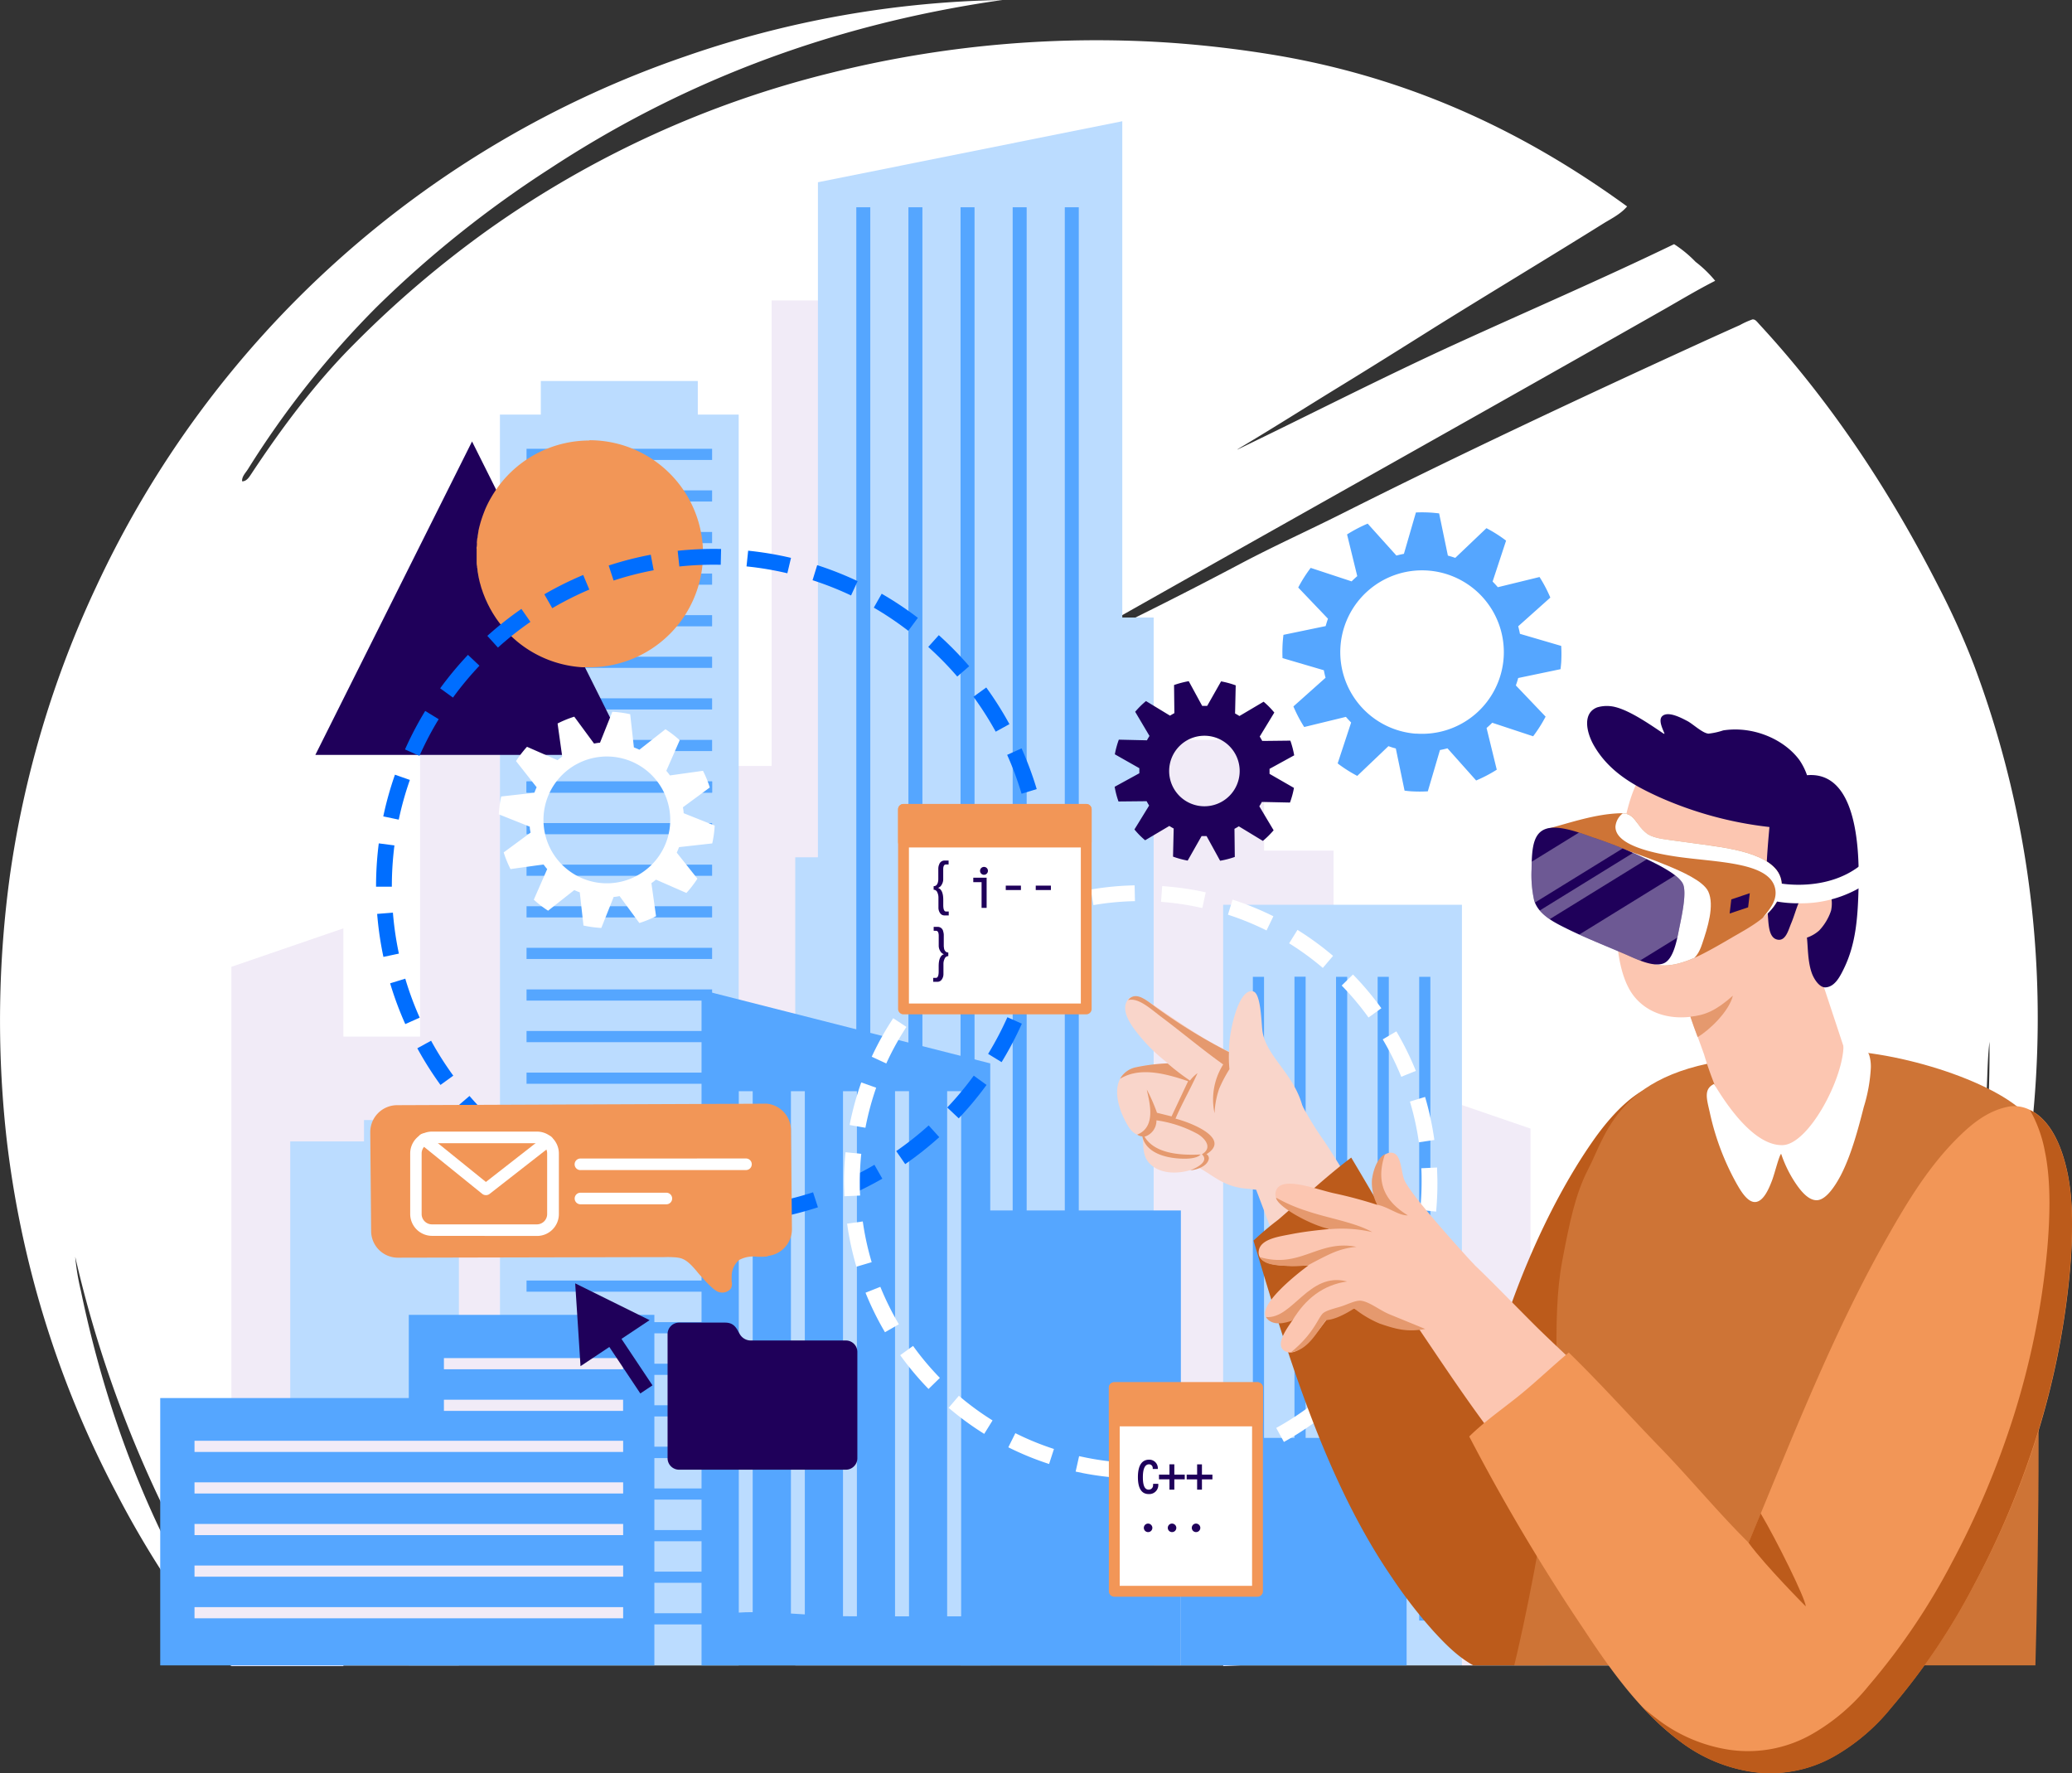 <svg xmlns="http://www.w3.org/2000/svg" xmlns:xlink="http://www.w3.org/1999/xlink" viewBox="0 0 447.19 382.64"><rect x="0" y="0" width="447.19" height="382.64" fill="#333333" stroke="none"/><defs><clipPath id="clip-path"><rect x="216.56" y="145.6" width="235.34" height="213.79" style="fill:none"/></clipPath><clipPath id="clip-path-2"><path d="M357.09,208.11c1.87-6.92,7.5-15.26,2.68-19.25a31.4,31.4,0,0,0-5.64-3.12,76.3,76.3,0,0,0-20.2-6.87c4.87-1.29,10.42-3.25,15.89-3.37,2.12,0,2.64.93,3.73,2.33a8.81,8.81,0,0,0,2.08,2.19c1.64,1,4.17,1.15,6.66,1.51,7.78,1.15,17.49,1.71,21.11,6.18a5.33,5.33,0,0,1,1,4.55c-1.1,5-6.66,7.76-10.5,10-2.29,1.34-4.35,2.54-6.42,3.59S360.86,209.08,357.09,208.11Z" style="fill:none;clip-rule:evenodd"/></clipPath><clipPath id="clip-path-3"><path d="M334.79,178.64c2.62-.22,6,1,8.77,2A97.65,97.65,0,0,1,358,186.7c2,1.09,4.82,2.71,5.33,4.32.66,2.12-.42,6.87-.94,9.47-.47,2.35-1.19,6.57-3.36,7.41s-5.6-.81-7.79-1.77c-4.74-2.05-9.18-3.76-13.64-6-2.81-1.4-5.61-3-6.49-5.81a25.63,25.63,0,0,1-.56-6.68C330.61,182.84,330.84,179,334.79,178.64Z" style="fill:none;clip-rule:evenodd"/></clipPath></defs><title>Asset 3</title><g id="Layer_2" data-name="Layer 2"><g id="OBJECTS"><path d="M395.54,340.54c5.92-10.64,11.79-21.54,16.51-33.3,8.28-20.63,15-43.76,16.65-70.57.25-3.9.21-7.85.68-11.87a253.35,253.35,0,0,1-9.83,72.07,215.13,215.13,0,0,1-21.29,50.37c-1.22,2.09-2.65,4.09-3.69,6.28,20.8-27.62,37.08-61,43.13-103.6a219.19,219.19,0,0,0,1.5-46.41A215,215,0,0,0,426,143.45a168.86,168.86,0,0,0-7.64-16.92c-10.61-20.83-23.3-39.91-38.49-56.37-.75-.81-1-1.26-1.64-1.23a17.62,17.62,0,0,0-2.73,1.23c-3,1.34-5.88,2.64-8.46,3.82-26.25,12-52.3,24.24-77.39,36.85-7.3,3.67-14.7,7-21.84,10.78s-14.36,7.49-21.56,11.06c-3.59,1.78-7.08,3.8-10.65,5.6-10.91,5.49-21.42,11.46-32.48,16.65,52-29.64,104.56-58.9,156.55-88.45,3.48-2,6.94-4.06,10.51-5.87a25.64,25.64,0,0,0-4.23-4.09,25.88,25.88,0,0,0-4.64-3.82c-15.64,7.56-31.68,14.46-47.5,21.7S282.54,89.57,267.1,97c-.26.1.61-.42.82-.55,7-4.16,13.89-8.55,20.88-12.83s13.93-8.63,20.88-13c12.2-7.6,24.54-15,36.58-22.52,1.68-1,3.61-2,4.91-3.55-20.5-14.9-44.67-27.2-74.93-32.48a239,239,0,0,0-24-2.87,236.6,236.6,0,0,0-73,6.55,217.14,217.14,0,0,0-73.7,33.71A225.16,225.16,0,0,0,76.42,74.25c-8.4,8.4-15.65,18.14-22.25,28.12-.42.64-1,1.53-1.91,1.5-.11-1,.75-1.83,1.23-2.59A198.22,198.22,0,0,1,81.34,66.2,234.42,234.42,0,0,1,118.6,36.44c27-17.74,59-30.93,97.73-36.44a219.21,219.21,0,0,0-68.38,12.15A218.23,218.23,0,0,0,20.74,126.66a218.65,218.65,0,0,0-18.56,62,230.38,230.38,0,0,0-.82,56.51,217,217,0,0,0,23.75,77,210.81,210.81,0,0,0,24.65,37.27h1.89c-2.51-3.6-5-7.26-7.29-11.06C32.14,328.24,23,305.18,17.46,278.58a51.9,51.9,0,0,1-1.23-7.37,254.51,254.51,0,0,0,28.25,71.38q5.09,8.68,10.75,16.8H383.68A202.82,202.82,0,0,0,395.54,340.54Z" style="fill:#fff"/><path d="M264,359.55c7.93-.39,15.89-.84,23.82-.9V183.56h-15V159.67H249V359.39h15Z" style="fill:#f1ebf7;fill-rule:evenodd"/><polygon points="330.32 330.19 330.32 243.55 315.53 238.47 315.53 359.39 327.67 359.39 330.32 359.39 349.28 359.39 349.28 330.19 330.32 330.19" style="fill:#f1ebf7;fill-rule:evenodd"/><polygon points="176.76 64.83 166.53 64.83 166.53 165.3 157.33 165.3 157.33 340.91 167.57 340.91 167.57 240.44 176.76 240.44 176.76 64.83" style="fill:#f1ebf7;fill-rule:evenodd"/><polygon points="90.66 144.13 90.66 223.7 74.11 223.7 74.11 200.34 49.94 208.64 49.94 305.67 49.94 359.55 74.11 359.55 74.11 359.39 107.9 359.39 107.9 300.55 107.9 223.7 107.9 144.13 90.66 144.13" style="fill:#f1ebf7;fill-rule:evenodd"/><polygon points="242.22 133.26 242.22 26.16 176.53 39.33 176.53 185.01 171.64 185.01 171.64 359.39 176.53 359.39 202.35 359.39 214.87 359.39 242.22 359.39 248.99 359.39 248.99 133.26 242.22 133.26" style="fill:#bbdcff;fill-rule:evenodd"/><polygon points="150.6 89.47 150.6 82.22 116.72 82.22 116.72 89.47 107.9 89.47 107.9 359.39 159.43 359.39 159.43 89.47 150.6 89.47" style="fill:#bbdcff;fill-rule:evenodd"/><rect x="263.99" y="195.25" width="51.53" height="164.13" style="fill:#bbdcff"/><path d="M272.81,349.85V210.8H270.4V349.88Z" style="fill:#55a6ff;fill-rule:evenodd"/><path d="M281.79,349.77v-139h-2.41v139Z" style="fill:#55a6ff;fill-rule:evenodd"/><path d="M290.76,349.69V210.8h-2.41V349.71Z" style="fill:#55a6ff;fill-rule:evenodd"/><path d="M299.74,349.67V210.8h-2.41V349.67Z" style="fill:#55a6ff;fill-rule:evenodd"/><path d="M308.71,349.74V210.8H306.3V349.71Z" style="fill:#55a6ff;fill-rule:evenodd"/><rect x="184.81" y="44.73" width="3.02" height="238.1" style="fill:#55a6ff"/><rect x="196.06" y="44.73" width="3.02" height="238.1" style="fill:#55a6ff"/><rect x="207.31" y="44.73" width="3.02" height="238.1" style="fill:#55a6ff"/><rect x="218.56" y="44.73" width="3.02" height="238.1" style="fill:#55a6ff"/><rect x="229.81" y="44.73" width="3.02" height="238.1" style="fill:#55a6ff"/><polygon points="78.56 241.71 78.56 246.32 62.64 246.32 62.64 359.39 99.04 359.39 99.04 358.58 99.04 246.32 99.04 241.71 78.56 241.71" style="fill:#bbdcff;fill-rule:evenodd"/><rect x="207.31" y="261.22" width="47.55" height="98.17" style="fill:#55a6ff"/><rect x="254.86" y="310.3" width="48.72" height="49.08" style="fill:#55a6ff"/><rect x="113.64" y="96.85" width="40.05" height="2.41" style="fill:#55a6ff"/><rect x="113.64" y="105.82" width="40.05" height="2.41" style="fill:#55a6ff"/><rect x="113.64" y="114.8" width="40.05" height="2.41" style="fill:#55a6ff"/><rect x="113.64" y="123.77" width="40.05" height="2.41" style="fill:#55a6ff"/><rect x="113.64" y="132.75" width="40.05" height="2.41" style="fill:#55a6ff"/><rect x="113.64" y="141.72" width="40.05" height="2.41" style="fill:#55a6ff"/><rect x="113.64" y="150.7" width="40.05" height="2.41" style="fill:#55a6ff"/><rect x="113.64" y="159.67" width="40.05" height="2.41" style="fill:#55a6ff"/><rect x="113.64" y="168.64" width="40.05" height="2.41" style="fill:#55a6ff"/><rect x="113.64" y="168.64" width="40.05" height="2.41" style="fill:#55a6ff"/><rect x="113.64" y="177.62" width="40.05" height="2.41" style="fill:#55a6ff"/><rect x="113.64" y="186.59" width="40.05" height="2.41" style="fill:#55a6ff"/><rect x="113.64" y="195.57" width="40.05" height="2.41" style="fill:#55a6ff"/><rect x="113.64" y="204.54" width="40.05" height="2.41" style="fill:#55a6ff"/><rect x="113.64" y="213.52" width="40.05" height="2.41" style="fill:#55a6ff"/><rect x="113.64" y="222.49" width="40.05" height="2.41" style="fill:#55a6ff"/><rect x="113.64" y="231.47" width="40.05" height="2.41" style="fill:#55a6ff"/><rect x="113.64" y="240.44" width="40.05" height="2.41" style="fill:#55a6ff"/><rect x="113.64" y="240.44" width="40.05" height="2.41" style="fill:#55a6ff"/><rect x="113.64" y="249.42" width="40.05" height="2.41" style="fill:#55a6ff"/><rect x="113.64" y="258.39" width="40.05" height="2.41" style="fill:#55a6ff"/><rect x="113.64" y="267.37" width="40.05" height="2.41" style="fill:#55a6ff"/><rect x="113.64" y="276.34" width="40.05" height="2.41" style="fill:#55a6ff"/><rect x="113.64" y="285.32" width="40.05" height="2.41" style="fill:#55a6ff"/><rect x="113.64" y="294.29" width="40.05" height="2.41" style="fill:#55a6ff"/><rect x="113.64" y="303.26" width="40.05" height="2.41" style="fill:#55a6ff"/><rect x="113.64" y="312.24" width="40.05" height="2.41" style="fill:#55a6ff"/><rect x="113.64" y="312.24" width="40.05" height="2.41" style="fill:#55a6ff"/><rect x="113.64" y="321.21" width="40.05" height="2.41" style="fill:#55a6ff"/><rect x="113.64" y="330.19" width="40.05" height="2.41" style="fill:#55a6ff"/><rect x="113.64" y="339.16" width="40.05" height="2.41" style="fill:#55a6ff"/><rect x="113.64" y="348.14" width="40.05" height="2.41" style="fill:#55a6ff"/><polygon points="213.72 359.39 151.41 359.39 151.41 213.64 213.72 229.48 213.72 359.39" style="fill:#55a6ff;fill-rule:evenodd"/><path d="M162.45,347.91V235.48h-3V348C160.43,347.92,161.44,347.91,162.45,347.91Z" style="fill:#bbdcff;fill-rule:evenodd"/><path d="M173.7,348.39V235.48h-3V348.2Z" style="fill:#bbdcff;fill-rule:evenodd"/><path d="M184.15,348.8h.79V235.48h-3v113.3Z" style="fill:#bbdcff;fill-rule:evenodd"/><rect x="193.17" y="235.48" width="3.02" height="113.33" style="fill:#bbdcff"/><rect x="204.42" y="235.48" width="3.02" height="113.33" style="fill:#bbdcff"/><rect x="88.23" y="283.75" width="53" height="75.64" style="fill:#55a6ff"/><rect x="34.58" y="301.7" width="73.31" height="57.69" style="fill:#55a6ff"/><rect x="41.98" y="310.92" width="92.51" height="2.41" style="fill:#f1ebf7"/><rect x="41.98" y="319.89" width="92.51" height="2.41" style="fill:#f1ebf7"/><rect x="41.98" y="328.87" width="92.51" height="2.41" style="fill:#f1ebf7"/><rect x="41.98" y="337.84" width="92.51" height="2.41" style="fill:#f1ebf7"/><rect x="41.98" y="346.82" width="92.51" height="2.41" style="fill:#f1ebf7"/><rect x="95.81" y="293.08" width="38.67" height="2.41" style="fill:#f1ebf7"/><rect x="95.81" y="302.06" width="38.67" height="2.41" style="fill:#f1ebf7"/><polygon points="68.06 162.91 101.88 95.27 135.7 162.91 68.06 162.91" style="fill:#1f005a"/><path d="M127.24,95.06A24.46,24.46,0,0,0,107.54,105h0l-.28.4c-.2.28-.39.56-.57.84l-.28.43-.28.47-.27.46-.26.47-.27.52-.21.43q-.22.46-.42.93l-.13.33-.27.7-.15.41-.22.65-.13.41c-.07.23-.14.47-.2.71s-.07.24-.1.36c-.09.35-.17.71-.25,1.07l0,.14c-.06.32-.12.64-.17,1,0,.12,0,.25-.05.37s-.07.51-.1.77,0,.27,0,.4,0,.53-.06.8,0,.24,0,.36c0,.38,0,.77,0,1.16s0,.84,0,1.26c0,.14,0,.28,0,.43s0,.54.06.82,0,.32.06.48.06.5.09.74.06.34.09.51.08.47.12.7.08.35.12.53.09.44.15.65.11.37.16.56.11.4.17.6.13.38.2.58.12.38.19.56.16.41.24.61l.2.5c.09.22.19.43.29.64l.2.44c.11.23.22.45.34.67l.19.38c.13.23.26.46.4.7l.19.33c.15.24.3.48.46.72l.17.27c.17.25.34.49.52.74l.16.22c.19.25.39.5.59.75l.13.17c.21.26.44.52.66.77l.1.12c.24.26.48.52.73.77l.07.07c.26.27.54.52.81.78l0,0q.43.39.88.77h0A24.38,24.38,0,0,0,125.79,144h0c.4,0,.79,0,1.19,0h.25a24.5,24.5,0,0,0,0-49Z" style="fill:#f29657"/><path d="M127.19,127.23l-1.32-3.15a72.85,72.85,0,0,0-8.39,4.17l1.71,3A69.47,69.47,0,0,1,127.19,127.23Z" style="fill:#006eff"/><path d="M103.48,143.66,101,141.32a73.66,73.66,0,0,0-6,7.22l2.76,2A70.14,70.14,0,0,1,103.48,143.66Z" style="fill:#006eff"/><path d="M88.46,168.31l-3.22-1.13a72.56,72.56,0,0,0-2.52,9l3.34.7A69,69,0,0,1,88.46,168.31Z" style="fill:#006eff"/><path d="M84.8,196.95l-3.4.27a73.35,73.35,0,0,0,1.35,9.28l3.34-.71A69.82,69.82,0,0,1,84.8,196.95Z" style="fill:#006eff"/><path d="M141.08,123.06l-.63-3.35a72.67,72.67,0,0,0-9.08,2.33l1.06,3.24A69.37,69.37,0,0,1,141.08,123.06Z" style="fill:#006eff"/><path d="M94.68,155.2l-2.91-1.78a72.55,72.55,0,0,0-4.36,8.31l3.12,1.39A69.5,69.5,0,0,1,94.68,155.2Z" style="fill:#006eff"/><path d="M84.57,191.28a70.4,70.4,0,0,1,.56-8.84L81.75,182a73.58,73.58,0,0,0-.59,9.27v.08h3.41Z" style="fill:#006eff"/><path d="M217.86,156.27a73.46,73.46,0,0,0-5-7.91l-2.76,2a69.82,69.82,0,0,1,4.8,7.54Z" style="fill:#006eff"/><path d="M220.48,171.29l3.27-1a72.48,72.48,0,0,0-3.27-8.79l-3.11,1.4A68.78,68.78,0,0,1,220.48,171.29Z" style="fill:#006eff"/><path d="M223.17,185.54l3.4-.28a73.38,73.38,0,0,0-1.36-9.28l-3.34.71A70,70,0,0,1,223.17,185.54Z" style="fill:#006eff"/><path d="M185.1,125.41a72.58,72.58,0,0,0-8.73-3.45l-1,3.25a69.2,69.2,0,0,1,8.31,3.29Z" style="fill:#006eff"/><path d="M170.72,120.39a72.82,72.82,0,0,0-9.25-1.55l-.35,3.39a69.51,69.51,0,0,1,8.81,1.48Z" style="fill:#006eff"/><path d="M198.1,133.33a73.18,73.18,0,0,0-7.81-5.2l-1.7,3a70,70,0,0,1,7.44,5Z" style="fill:#006eff"/><path d="M155.55,121.88l.08-3.41a74.6,74.6,0,0,0-9.37.39l.36,3.39A71.19,71.19,0,0,1,155.55,121.88Z" style="fill:#006eff"/><path d="M114.48,134.2l-1.95-2.8a73.47,73.47,0,0,0-7.35,5.82l2.29,2.53A69.75,69.75,0,0,1,114.48,134.2Z" style="fill:#006eff"/><path d="M204.44,239l2.48,2.34a73.74,73.74,0,0,0,6-7.21l-2.76-2A69.82,69.82,0,0,1,204.44,239Z" style="fill:#006eff"/><path d="M209.18,143.77a73.36,73.36,0,0,0-6.56-6.7l-2.28,2.54A69.86,69.86,0,0,1,206.6,146Z" style="fill:#006eff"/><path d="M193.43,248.41l1.94,2.81a73.72,73.72,0,0,0,7.35-5.82l-2.29-2.53A70.17,70.17,0,0,1,193.43,248.41Z" style="fill:#006eff"/><path d="M183.89,253.93a7.55,7.55,0,0,1,.27,2.16c0,.51,0,1,0,1.5,2.14-1,4.24-2.06,6.27-3.23l-1.71-3C187.14,252.31,185.53,253.15,183.89,253.93Z" style="fill:#006eff"/><path d="M223.4,191.12v.16a70.48,70.48,0,0,1-.57,8.92l3.38.43a73.54,73.54,0,0,0,.6-9.36v-.16Z" style="fill:#006eff"/><path d="M219.49,214.32l3.22,1.13a72.53,72.53,0,0,0,2.53-9l-3.34-.71A68.82,68.82,0,0,1,219.49,214.32Z" style="fill:#006eff"/><path d="M213.26,227.43l2.91,1.78a73,73,0,0,0,4.37-8.3l-3.12-1.39A69.59,69.59,0,0,1,213.26,227.43Z" style="fill:#006eff"/><path d="M90.07,226.22a72.94,72.94,0,0,0,5,7.91l2.76-2a69.43,69.43,0,0,1-4.79-7.54Z" style="fill:#006eff"/><path d="M101.33,236.51l-2.59,2.22a73.34,73.34,0,0,0,6.55,6.7l2.28-2.54A70,70,0,0,1,101.33,236.51Z" style="fill:#006eff"/><path d="M87.47,211.2l-3.27,1A72.16,72.16,0,0,0,87.47,221l3.11-1.39A69.36,69.36,0,0,1,87.47,211.2Z" style="fill:#006eff"/><path d="M109.81,249.18a73.27,73.27,0,0,0,7.8,5.2l1.71-3a69.68,69.68,0,0,1-7.44-5Z" style="fill:#006eff"/><path d="M137.18,262.16a72.72,72.72,0,0,0,9.25,1.56l.35-3.39a69.54,69.54,0,0,1-8.81-1.49Z" style="fill:#006eff"/><path d="M152.35,260.68l-.08,3.41,1.72,0a73.61,73.61,0,0,0,7.65-.4l-.35-3.39A70.66,70.66,0,0,1,152.35,260.68Z" style="fill:#006eff"/><path d="M166.81,259.51l.63,3.35a72.38,72.38,0,0,0,9.09-2.32l-1.05-3.24A69.16,69.16,0,0,1,166.81,259.51Z" style="fill:#006eff"/><path d="M122.81,257.12a72.69,72.69,0,0,0,8.72,3.46l1.05-3.25a69.65,69.65,0,0,1-8.31-3.3Z" style="fill:#006eff"/><path d="M247.5,319.1l-.06-3.41a60.31,60.31,0,0,0,9-.84l.57,3.36A63.84,63.84,0,0,1,247.5,319.1Zm-5.95-.17a65,65,0,0,1-7.68-1l-1.72-.36.75-3.33,1.63.34a61.21,61.21,0,0,0,7.28,1Zm21.23-2-.88-3.3a60.78,60.78,0,0,0,8.5-3l1.36,3.13A64.26,64.26,0,0,1,262.78,316.94Zm-36.36-1a64,64,0,0,1-8.8-3.6l1.52-3.05a60.49,60.49,0,0,0,8.33,3.41Zm50.67-4.78-1.65-3a61.3,61.3,0,0,0,7.55-4.91l2.07,2.71A64.66,64.66,0,0,1,277.09,311.18Zm-64.67-1.72a64,64,0,0,1-7.68-5.62l2.21-2.6a60.41,60.41,0,0,0,7.27,5.32Zm77.2-7.29-2.31-2.51a60.81,60.81,0,0,0,6.16-6.57l2.66,2.14A64.27,64.27,0,0,1,289.62,302.17Zm-89.22-2.4a64.38,64.38,0,0,1-6.11-7.29l2.77-2a60.87,60.87,0,0,0,5.79,6.9Zm99.24-9.34-2.84-1.88a60.63,60.63,0,0,0,4.4-7.86l3.09,1.44A64,64,0,0,1,299.64,290.43ZM191,287.5a64.34,64.34,0,0,1-4.2-8.53L190,277.7a61.15,61.15,0,0,0,4,8.08Zm115.49-10.88-3.21-1.14a61.3,61.3,0,0,0,2.38-8.68l0-.12,3.35.68,0,.08A64.51,64.51,0,0,1,306.54,276.62Zm-121.66-3.26a64.07,64.07,0,0,1-2-9.29l3.38-.48a60.6,60.6,0,0,0,1.92,8.79Zm125.07-11.9-3.39-.34a61.08,61.08,0,0,0,.31-6.11c0-1,0-1.94-.07-2.9l3.41-.16c0,1,.07,2,.07,3.06A64.43,64.43,0,0,1,309.95,261.46Zm-127.67-3.31c0-1-.07-2-.07-3a63.94,63.94,0,0,1,.33-6.5l3.39.35a60.46,60.46,0,0,0-.31,6.16c0,.94,0,1.9.07,2.84Zm124-11.64a60.57,60.57,0,0,0-1.93-8.79l3.27-1a64,64,0,0,1,2,9.29Zm-119.48-3.14-3.36-.59,0-.11a64.8,64.8,0,0,1,2.49-9.08l3.22,1.14A61.34,61.34,0,0,0,186.78,243.37Zm115.68-11a61,61,0,0,0-4-8.07l2.94-1.73a64.41,64.41,0,0,1,4.21,8.53Zm-111.19-2.89-3.1-1.44a63.73,63.73,0,0,1,4.64-8.31l2.85,1.88A60.23,60.23,0,0,0,191.27,229.52Zm104.12-9.9a60.74,60.74,0,0,0-5.79-6.9l2.44-2.38a64.4,64.4,0,0,1,6.12,7.28ZM199,217.11,196.33,215a63.87,63.87,0,0,1,6.5-6.95l2.31,2.51A60.7,60.7,0,0,0,199,217.11Zm86.5-8.23a60.51,60.51,0,0,0-7.27-5.31l1.8-2.9a64,64,0,0,1,7.68,5.61Zm-76-2-2.07-2.71a64.71,64.71,0,0,1,8-5.2l1.65,3A61.13,61.13,0,0,0,209.45,206.92Zm63.85-6.09a60.65,60.65,0,0,0-8.33-3.4l1-3.25a64,64,0,0,1,8.81,3.59ZM222,199.51l-1.37-3.13a64.22,64.22,0,0,1,9-3.15l.89,3.3A60.64,60.64,0,0,0,222,199.51Zm37.49-3.56-1.58-.33a61.48,61.48,0,0,0-7.33-1l.25-3.4a64.94,64.94,0,0,1,7.74,1l1.66.35Zm-23.5-.63-.58-3.36a63.7,63.7,0,0,1,9.47-.9l.07,3.41A60.12,60.12,0,0,0,236,195.32Z" style="fill:#fff"/><rect x="195.02" y="174.68" width="39.43" height="43.05" style="fill:#fff"/><path d="M234.45,218.9H195a1.17,1.17,0,0,1-1.17-1.17V174.67A1.17,1.17,0,0,1,195,173.5h39.43a1.17,1.17,0,0,1,1.17,1.17v43.06a1.17,1.17,0,0,1-1.17,1.17m-38.26-2.34h37.1V175.84h-37.1Z" style="fill:#f29657"/><rect x="195.02" y="174.67" width="39.43" height="7.03" style="fill:#f29657"/><path d="M234.45,182.88H195a1.17,1.17,0,0,1-1.17-1.17v-7A1.17,1.17,0,0,1,195,173.5h39.43a1.17,1.17,0,0,1,1.17,1.17v7a1.17,1.17,0,0,1-1.17,1.17m-38.26-2.34h37.1v-4.7h-37.1Z" style="fill:#f29657"/><path d="M202.63,186.69a3.11,3.11,0,0,0-.12.69c0,.26,0,.6,0,1v.55c0,.33,0,.63,0,.88a3.26,3.26,0,0,1-.08.57c-.15.58-.46.86-.93.86V192a.87.87,0,0,1,.81.61,2.53,2.53,0,0,1,.23,1.07v2.21a2,2,0,0,0,.35,1.15,1.12,1.12,0,0,0,1,.51h.87v-.84h-.57q-.61,0-.61-1.39v-1.12q0-2.22-1.14-2.59a1.44,1.44,0,0,0,.81-.71,2.21,2.21,0,0,0,.32-1.1v-2.19c0-.71.2-1.06.59-1.06h.57v-.84h-.87a1.19,1.19,0,0,0-1.2,1" style="fill:#1f005a"/><path d="M203.77,204.72a3.26,3.26,0,0,1-.08-.57c0-.25,0-.54,0-.88v-.56c0-.41,0-.74,0-1a2.9,2.9,0,0,0-.12-.69,1.19,1.19,0,0,0-1.2-1h-.86v.84H202q.59,0,.6,1.06v2.2a2.2,2.2,0,0,0,.31,1.09,1.44,1.44,0,0,0,.81.71q-1.13.37-1.13,2.6v1.12c0,.93-.2,1.39-.61,1.39h-.57v.84h.86a1.11,1.11,0,0,0,1-.51,2,2,0,0,0,.35-1.15V208a2.53,2.53,0,0,1,.24-1.07.87.87,0,0,1,.81-.6v-.78q-.7,0-.93-.86" style="fill:#1f005a"/><polygon points="210.06 190.37 211.85 190.37 211.85 195.92 212.94 195.92 212.94 189.41 210.06 189.41 210.06 190.37" style="fill:#1f005a"/><path d="M212.37,187.08a.85.85,0,1,0,.85.85.84.84,0,0,0-.85-.85" style="fill:#1f005a"/><rect x="217.07" y="191.12" width="3.27" height="0.95" style="fill:#1f005a"/><rect x="223.54" y="191.12" width="3.27" height="0.95" style="fill:#1f005a"/><rect x="240.49" y="299.47" width="30.91" height="43.94" style="fill:#fff"/><path d="M271.4,344.57H240.49a1.17,1.17,0,0,1-1.17-1.17V299.46a1.17,1.17,0,0,1,1.17-1.17H271.4a1.17,1.17,0,0,1,1.17,1.17V343.4a1.17,1.17,0,0,1-1.17,1.17m-29.74-2.34h28.57v-41.6H241.66Z" style="fill:#f29657"/><rect x="240.49" y="299.47" width="30.91" height="7.18" style="fill:#f29657"/><path d="M271.4,307.81H240.49a1.17,1.17,0,0,1-1.17-1.17v-7.18a1.17,1.17,0,0,1,1.17-1.17H271.4a1.17,1.17,0,0,1,1.17,1.17v7.18a1.17,1.17,0,0,1-1.17,1.17m-29.74-2.34h28.57v-4.84H241.66Z" style="fill:#f29657"/><path d="M248.86,320.47a.93.93,0,0,1-.94,1c-.85,0-1.26-.87-1.26-2.67S247.09,316,248,316a.79.79,0,0,1,.79.82V317h1.1v-.21A1.84,1.84,0,0,0,248,315c-1.1,0-2.41.65-2.41,3.75s1.27,3.67,2.33,3.67a1.94,1.94,0,0,0,2.07-2v-.21h-1.11Z" style="fill:#1f005a"/><polygon points="253.45 316 252.4 316 252.4 318.23 250.14 318.23 250.14 319.24 252.4 319.24 252.4 321.47 253.45 321.47 253.45 319.24 255.7 319.24 255.7 318.23 253.45 318.23 253.45 316" style="fill:#1f005a"/><polygon points="259.41 318.23 259.41 316.01 258.37 316.01 258.37 318.23 256.11 318.23 256.11 319.25 258.37 319.25 258.37 321.47 259.41 321.47 259.41 319.25 261.67 319.25 261.67 318.23 259.41 318.23" style="fill:#1f005a"/><path d="M247.76,328.79a.92.92,0,1,0,.95.92.94.94,0,0,0-.95-.92" style="fill:#1f005a"/><path d="M252.93,328.79a.92.92,0,1,0,.95.92.94.94,0,0,0-.95-.92" style="fill:#1f005a"/><path d="M258.11,328.79a.92.92,0,1,0,.95.92.94.94,0,0,0-.95-.92" style="fill:#1f005a"/><path d="M141.54,189.81l6.6,2.89c.26-.29.52-.58.77-.88a25.13,25.13,0,0,0,1.61-2.2L146.06,184c.18-.39.34-.79.5-1.19l7.16-.8a23.39,23.39,0,0,0,.53-3.85l-6.7-2.67c0-.43-.09-.85-.16-1.28l5.8-4.27a23.13,23.13,0,0,0-1.47-3.6l-7.13,1c-.25-.35-.51-.69-.78-1l2.89-6.6c-.29-.26-.58-.51-.88-.76a22.39,22.39,0,0,0-2.2-1.61L138,161.79c-.39-.18-.79-.35-1.19-.5l-.8-7.16a23.67,23.67,0,0,0-3.85-.53l-2.67,6.69c-.43,0-.85.1-1.28.17l-4.27-5.8a23.36,23.36,0,0,0-3.6,1.47l1,7.14c-.35.25-.69.5-1,.78l-6.6-2.89q-.39.42-.76.88a23.62,23.62,0,0,0-1.61,2.2l4.45,5.65q-.27.59-.49,1.19l-7.16.8a23.1,23.1,0,0,0-.52,3.85l6.69,2.67c0,.43.1.85.17,1.28l-5.8,4.27a23.75,23.75,0,0,0,1.47,3.6l7.14-1c.24.35.51.69.78,1l-2.89,6.6c.28.26.58.52.88.77a23.87,23.87,0,0,0,2.2,1.61l5.65-4.45c.39.18.79.34,1.19.49l.8,7.16a24,24,0,0,0,3.85.52l2.67-6.7c.42,0,.85-.09,1.27-.17l4.27,5.81a23.6,23.6,0,0,0,3.6-1.47l-1-7.13q.52-.37,1-.78m-19.34-2.34a13.68,13.68,0,1,1,19.26-1.81,13.67,13.67,0,0,1-19.26,1.81" style="fill:#fff"/><path d="M165.53,271.15a17.78,17.78,0,0,1-2.22.05,6.37,6.37,0,0,0-3.77.7,4.48,4.48,0,0,0-1.62,3.38,10.77,10.77,0,0,0,0,1.27,2.28,2.28,0,0,1-.18,1.51,2.33,2.33,0,0,1-2.14.86,2.74,2.74,0,0,1-.43-.08c-1-.29-2.5-1.9-3.48-3l-.42-.46c-.28-.3-.57-.63-.86-1-1.09-1.27-2.22-2.59-3.72-2.91-.25-.05-.5-.09-.78-.12a22,22,0,0,0-2.53-.06c-.63,0-1.29,0-2,0h0l-55.43.12a5.77,5.77,0,0,1-5.85-5.75l-.19-21.31a5.81,5.81,0,0,1,5.75-5.85l79.21-.32a5.7,5.7,0,0,1,.67,0,5.79,5.79,0,0,1,5.18,5.72l.2,21.31a5.8,5.8,0,0,1-5.07,5.8Z" style="fill:#f29657"/><path d="M93.26,266.7h0A4.73,4.73,0,0,1,88.53,262V248.92a4.72,4.72,0,0,1,4.72-4.72H115.9a4.73,4.73,0,0,1,4.72,4.72V262a4.72,4.72,0,0,1-4.72,4.72Zm22.65-20H93.24A2.22,2.22,0,0,0,91,248.92V262a2.23,2.23,0,0,0,2.22,2.22v0l22.65,0a2.22,2.22,0,0,0,2.22-2.22V248.9A2.23,2.23,0,0,0,115.9,246.68Z" style="fill:#fff"/><path d="M104.85,257.91a1.24,1.24,0,0,1-.78-.28L90.75,246.87a1.25,1.25,0,1,1,1.57-1.94l12.55,10.14,12.53-9.78a1.25,1.25,0,0,1,1.54,2l-13.31,10.39A1.26,1.26,0,0,1,104.85,257.91Z" style="fill:#fff"/><path d="M125.27,252.51a1.25,1.25,0,0,1,0-2.5L161,250h0a1.25,1.25,0,1,1,0,2.5l-35.73,0Z" style="fill:#fff"/><path d="M125.28,259.89a1.25,1.25,0,1,1,0-2.5h18.54a1.25,1.25,0,1,1,0,2.5Z" style="fill:#fff"/><path d="M182.6,289.28H161.94a2.76,2.76,0,0,1-2.28-1.38c-.68-1.19-1.15-2.48-3.18-2.48h-9.92a2.48,2.48,0,0,0-2.48,2.48v26.78a2.48,2.48,0,0,0,2.48,2.48h36a2.48,2.48,0,0,0,2.48-2.48V291.76A2.48,2.48,0,0,0,182.6,289.28Z" style="fill:#1f005a"/><polygon points="140.82 298.96 134.13 288.93 140.2 284.89 132.17 280.92 124.14 276.95 124.72 285.89 125.29 294.82 131.51 290.68 138.2 300.71 140.82 298.96" style="fill:#1f005a"/><path d="M327.7,146.31l9.1-1.9c.06-.49.11-1,.15-1.5a32,32,0,0,0,0-3.52l-8.91-2.61c-.1-.55-.23-1.09-.37-1.63l6.93-6.19a30,30,0,0,0-2.33-4.44l-9,2.2c-.36-.42-.74-.83-1.13-1.22l2.91-8.83a29.58,29.58,0,0,0-4.24-2.69l-6.73,6.41c-.52-.18-1.05-.35-1.59-.49l-1.89-9.11c-.5-.06-1-.11-1.5-.15a30.65,30.65,0,0,0-3.51-.05L303,119.52c-.55.1-1.09.23-1.62.37L295.18,113a30.92,30.92,0,0,0-4.45,2.33l2.2,9c-.42.36-.83.74-1.22,1.13l-8.83-2.91a30.1,30.1,0,0,0-2.69,4.24l6.42,6.73c-.19.52-.35,1.05-.5,1.59L277,137c-.06.5-.11,1-.15,1.5a30.75,30.75,0,0,0-.05,3.52l8.92,2.62c.1.55.22,1.09.37,1.62l-6.94,6.19a30.38,30.38,0,0,0,2.33,4.44l9-2.19c.36.42.74.82,1.13,1.22l-2.91,8.83a30.77,30.77,0,0,0,4.23,2.69l6.73-6.42c.52.19,1,.35,1.59.5l1.89,9.1c.5.06,1,.12,1.5.15a30,30,0,0,0,3.52,0l2.62-8.91c.55-.1,1.09-.23,1.62-.37l6.19,6.94a30.48,30.48,0,0,0,4.45-2.33l-2.2-9c.42-.36.83-.74,1.22-1.13l8.83,2.92a30.3,30.3,0,0,0,2.69-4.24l-6.42-6.73c.18-.52.35-1,.5-1.59m-22.09,12A17.65,17.65,0,1,1,324.52,142a17.64,17.64,0,0,1-18.91,16.31" style="fill:#55a6ff"/><path d="M274.89,179.19,271.79,174c.2-.31.39-.62.55-.94l6.07.13a19.31,19.31,0,0,0,.86-3.16L274,167c0-.36,0-.72,0-1.08l5.32-2.92a19.94,19.94,0,0,0-.83-3.17l-6.07.07c-.16-.32-.35-.64-.54-.95l3.15-5.18c-.35-.42-.71-.82-1.1-1.22s-.79-.76-1.21-1.12l-5.22,3.09c-.31-.2-.62-.38-.94-.55l.14-6.07a19.9,19.9,0,0,0-3.16-.86l-3,5.29c-.36,0-.72,0-1.08,0L256.56,147a20,20,0,0,0-3.17.83l.07,6.07c-.32.17-.63.35-.94.54l-5.19-3.15c-.41.35-.82.71-1.21,1.1s-.76.79-1.12,1.21l3.09,5.22c-.2.31-.38.62-.55.94l-6.07-.14a19.67,19.67,0,0,0-.86,3.16l5.29,3c0,.36,0,.72,0,1.09l-5.33,2.92a19.21,19.21,0,0,0,.83,3.17l6.07-.06c.17.32.35.63.54.94L244.84,179c.35.42.71.83,1.1,1.22s.79.76,1.21,1.11l5.22-3.09c.31.2.62.38.94.55l-.14,6.07a19.77,19.77,0,0,0,3.16.86l3-5.29q.54,0,1.08,0l2.92,5.32a19.55,19.55,0,0,0,3.17-.82l-.07-6.07c.32-.17.63-.35.94-.54l5.19,3.15c.41-.35.82-.71,1.21-1.1s.76-.79,1.12-1.2m-9.6-7.37a7.61,7.61,0,1,1,.06-10.77,7.61,7.61,0,0,1-.06,10.77" style="fill:#1f005a"/><g style="clip-path:url(#clip-path)"><path d="M296.51,263.43c-2.37-3.69-8.08-13.26-10.68-17.12a70.39,70.39,0,0,1-6.86-12l-.16-.32c-2.22,3.59-4.52,7.12-7,10.57a56.88,56.88,0,0,1-4.43,5.12c-.55.61-1.12,1.23-1.63,1.88-.15.39-.29.78-.44,1.17s-3.82-3-4-2.65c1.2,1.87,6.69,6.67,9.79,6.65,3.34,8.72,6.54,17.74,10.29,26.2.21.4-.44.59.12.77a16.82,16.82,0,0,0,7.15-.61,29.72,29.72,0,0,0,4.76-1.9c3.38-1.66,7.07-9.23,7.69-10.78C301.17,270.46,299,267.32,296.51,263.43Z" style="fill:#f9d5ca;fill-rule:evenodd"/><path d="M252,229.48c-2.43.52-5.65.23-7.95,1.26-4.46,2-3,7.8-1.17,11.2.75,1.41,1.62,3.07,3.74,3.18.14,2.1,0,4.23,1.3,5.75,2.76,3.15,8.08,2.3,10.59,1,3.61,1.86,5.74,4.56,11.57,4.7,7,.16,13-10.92,10.93-18.2-2-6.92-7.94-10.61-8.57-16.08-.21-1.76-.32-7.85-1.93-8.33-3.57-1-5.57,10.79-5.21,13-4.83-2.21-9.8-5.67-14-8.49-2.42-1.63-5.21-3.85-7.52-3.14-2.26,2.17,0,5.57,1.95,7.94a36.2,36.2,0,0,0,6.25,6.1" style="fill:#f9d5ca;fill-rule:evenodd"/><path d="M265.27,227.06a118.53,118.53,0,0,1-15.14-9.23c-2.34-1.6-4.86-4.24-6.67-2,2.25-.62,4.91,1.93,7.24,3.67,4.21,3.15,8.91,7.09,13.3,10.21a14.15,14.15,0,0,0-1.87,10.53,18.71,18.71,0,0,1,1-5.3,29.47,29.47,0,0,1,2.22-4.21,25.23,25.23,0,0,1-.11-3.64" style="fill:#e5996e;fill-rule:evenodd"/><path d="M260.38,249.08c5.33-3.29-2.93-6.71-6.68-7.68,1.36-3.16,3.18-6.35,4.76-9.81a7.43,7.43,0,0,0-1.63,1.6,50,50,0,0,1-4.85-3.72,40.88,40.88,0,0,0-6.72.83,5.1,5.1,0,0,0-3.53,2.51c4-2.46,9.2-1.39,14.69.52-1,2.13-3.57,7.59-3.57,7.59l-3.14-.78a38.61,38.61,0,0,0-2.19-5c.33,2,2.35,7.94-2.08,9.71a2.18,2.18,0,0,0,1.1.39c.73,3.26,4.37,4.57,8.09,4.78,1.69.1,3.68,0,4.52-.88-3.43.16-9.76.15-12.13-3.84a3.61,3.61,0,0,0,2.57-3.53,26,26,0,0,1,9,3c1.68,1.07,3.09,3,.81,4.32,2,1.87-2.52,3.46-2.52,3.46.54,0,3.5-.47,4-2.38a1,1,0,0,0-.49-1.09" style="fill:#e5996e;fill-rule:evenodd"/><path d="M270.54,267.72a64.53,64.53,0,0,1,5.34-4.51c5.13-4.41,10.19-9.21,15.75-13.4,8.63,14.43,16.88,29.31,25.35,44,1.2,2.07,2.37,4.1,3.71,6,4.39-18.57,12.95-39.06,23.08-53.56,2.91-4.16,7.51-9.75,12.65-11.81a8.92,8.92,0,0,1,7.52.34c8.15,4.82,4.5,20.85,3.4,33.19a320.6,320.6,0,0,1-5.07,34.82c-3.24,16.2-8.17,31.92-16.29,44a45.84,45.84,0,0,1-9.54,10.64c-3.72,2.86-9.2,5.45-15.48,3.29-4.85-1.68-8.3-5.13-11.57-8.7a102.58,102.58,0,0,1-8.91-11.5C286.61,320.33,278.5,294.56,270.54,267.72Z" style="fill:#bc5b1b;fill-rule:evenodd"/><path d="M439.24,361.51H326.31c3.34-13.52,6.51-30.74,8.65-45.2,2.18-14.71-.36-30.85,2.25-44.42,1.48-7.72,2.73-14.16,5.6-19.65,4.11-7.88,6.77-23.1,38.76-24.16,3.66-.12,7.68-1.17,11.74-1.36,14.65-.69,37.6,6.54,44.28,14.15s-1.14,16.09.62,28.7c.9,6.44,1.17,13.39,1.5,20.47s.27,14.41.27,21.7C440,326.4,439.65,347.69,439.24,361.51Z" style="fill:#ce7436;fill-rule:evenodd"/><path d="M396.45,177.33A16.76,16.76,0,0,1,380.2,162a16.19,16.19,0,0,1,0-2.3,28.61,28.61,0,0,0-11.54-.31c-5.05.75-10.88,3.63-13.62,6.85-2.2,2.59-3.38,6.55-4.17,10a83.88,83.88,0,0,0-1.7,12.11c-.67,8.1-1,19.72,2.85,25.74,2.48,3.85,7.12,6,12.84,5.34.93,2.7,1.93,5.33,2.91,8.08a76.82,76.82,0,0,0,2.91,8.08,29.51,29.51,0,0,0,4.59,6,26.68,26.68,0,0,0,5.59,5c2.74,1.58,7.4,2.71,10.39,1.37,5.09-2.27,6.56-9.65,7.43-15.61a16.92,16.92,0,0,0,.39-2.95,18.44,18.44,0,0,0-1-3c-2.33-7.07-4.77-14.44-7-21.13,3.59-6.63,6.85-13.47,6.1-23.19A26.68,26.68,0,0,0,396.45,177.33Z" style="fill:#fcc6b1;fill-rule:evenodd"/><path d="M374,214.87c-3.61,3.2-6,4.23-9.18,4.53.51,1.48,1,2.94,1.58,4.41C368.79,222.4,373.14,218.36,374,214.87Z" style="fill:#e5996e"/><path d="M390,167.29c10.41-.89,11.35,14.71,11.13,24-.16,6.63-.55,12.39-3.2,17.79-.89,1.82-2,3.93-4,4-1.33,0-2.48-1.92-2.89-3.07-.91-2.53-.82-5.58-1.06-7.67a7.68,7.68,0,0,0,2.66-1.55,11.42,11.42,0,0,0,2.54-4.27c.48-2,0-4.95-1.79-5.25-2.14-.36-4.21,1.37-5.11,3.38-.62,1.4-1.06,3.1-1.68,4.56s-1.18,3.95-3,3.56c-2.07-.43-1.88-3.87-2.11-6-.67-6.35-.08-12.85.4-18.3a80.44,80.44,0,0,1-23.89-6.5c-5-2.29-10.64-5.23-14-11.1-1.65-2.89-2.48-7,.72-8.22a7.4,7.4,0,0,1,3.94-.06c3.41.86,8,4.14,10.44,5.76.12-.06.16,0,.18.12-.08-.53-1.55-2.94-.54-3.91,1.27-1.22,4.28.44,5.45,1.05s3.27,2.63,4.55,2.71a15.16,15.16,0,0,0,3.17-.7c6.47-1,13.11,1.9,16.43,6.37A13.58,13.58,0,0,1,390,167.29Z" style="fill:#1f005a;fill-rule:evenodd"/><path d="M357.09,208.11c1.87-6.92,7.5-15.26,2.68-19.25a31.4,31.4,0,0,0-5.64-3.12,76.3,76.3,0,0,0-20.2-6.87c4.87-1.29,10.42-3.25,15.89-3.37,2.12,0,2.64.93,3.73,2.33a8.81,8.81,0,0,0,2.08,2.19c1.64,1,4.17,1.15,6.66,1.51,7.78,1.15,17.49,1.71,21.11,6.18a5.33,5.33,0,0,1,1,4.55c-1.1,5-6.66,7.76-10.5,10-2.29,1.34-4.35,2.54-6.42,3.59S360.86,209.08,357.09,208.11Z" style="fill:#ce7436;fill-rule:evenodd"/><g style="clip-path:url(#clip-path-2)"><path d="M349.3,182.85c3.46,1.25,7.1,2.51,10.7,4,2.88,1.21,7.6,3.23,8.69,5.54,1.39,3-.16,7.86-1.32,11.29-.63,1.88-1.41,3.37-3.6,4.24s-5.34,2.07-8,1c.72-1.72,2-3.17,2.44-5.18.88-4-.28-8.4-1.75-12.17-1.23-3.16-3.25-6.43-5.27-7.71C350.47,183.49,349.53,183.62,349.3,182.85Z" style="fill:#fff;fill-rule:evenodd"/><path d="M379.76,198.95c1.59-2.16,4-4.27,3.35-7.25-1.25-5.66-12.5-5.59-20.88-6.78-4.74-.67-13.72-2.38-13.57-6.59a4.05,4.05,0,0,1,3.25-3.56,7.61,7.61,0,0,1,2.73.86c.88.6,1.47,2.76,2.94,3.34,2.14.85,5.41.94,8.36,1.2a47.42,47.42,0,0,1,14.75,3.62c3.3,1.47,6.92,3.52,5.71,8.21-.61,2.35-2.75,4.37-4.51,5.77C381.35,198.19,380.73,199.07,379.76,198.95Z" style="fill:#fff;fill-rule:evenodd"/><polygon points="377.29 195.8 373.3 197.14 373.66 194.09 377.65 192.75 377.29 195.8" style="fill:#1f005a;fill-rule:evenodd"/></g><path d="M334.79,178.64c2.62-.22,6,1,8.77,2A97.65,97.65,0,0,1,358,186.7c2,1.09,4.82,2.71,5.33,4.32.66,2.12-.42,6.87-.94,9.47-.47,2.35-1.19,6.57-3.36,7.41s-5.6-.81-7.79-1.77c-4.74-2.05-9.18-3.76-13.64-6-2.81-1.4-5.61-3-6.49-5.81a25.63,25.63,0,0,1-.56-6.68C330.61,182.84,330.84,179,334.79,178.64Z" style="fill:#1f005a;fill-rule:evenodd"/><g style="clip-path:url(#clip-path-3)"><polygon points="397.23 154.09 392.63 147.68 307.78 200.03 312.37 206.44 397.23 154.09" style="fill:#fff;fill-rule:evenodd;opacity:0.35"/><polygon points="399.98 157.94 398.39 155.72 313.54 208.07 315.13 210.29 399.98 157.94" style="fill:#fff;fill-rule:evenodd;opacity:0.35"/><polygon points="410.4 172.48 403.59 162.97 318.74 215.32 325.54 224.83 410.4 172.48" style="fill:#fff;fill-rule:evenodd;opacity:0.35"/></g><path d="M388.2,194.93a25.82,25.82,0,0,1-4.74-.39l.78-3.9c.1,0,9.95,1.88,17.26-3.88l2.46,3.13A25.4,25.4,0,0,1,388.2,194.93Z" style="fill:#fff"/><path d="M384.42,249c-.44.3-1.39,4.24-2,5.83s-1.76,4.38-3.5,4.56-3.24-2.42-4.14-4A55.48,55.48,0,0,1,369,240c-.69-3-1.3-5,.94-6.08,3.13,5.25,8.91,13.37,14.8,13.2,5.6-.17,13.08-14.28,13.13-21.45,1.92-.66,4.59-.17,5.53,1.93a8.42,8.42,0,0,1,.37,2.89,34.39,34.39,0,0,1-1.52,8.41c-1.21,4.75-2.71,10.4-5,14.81-1.07,2-3,5.12-5,5.29s-3.8-2.26-4.9-3.93A26.55,26.55,0,0,1,384.42,249Z" style="fill:#fff;fill-rule:evenodd"/></g><path d="M332.45,287.16c-3.15-3.05-10.88-11.08-14.29-14.24a70.4,70.4,0,0,1-9.4-10.09l-.22-.28c-1.34,4-2.78,8-4.37,11.88a57,57,0,0,1-3.15,6c-.4.72-.81,1.45-1.16,2.2-.05.41-.1.83-.17,1.24s-4.4-2-4.48-1.67c1.59,1.55,8,5.24,11,4.52,5.23,7.73,10.4,15.53,16,22.92.3.34-.3.68.3.73a16.81,16.81,0,0,0,6.83-2.21,29.78,29.78,0,0,0,4.2-2.93c2.92-2.39,4.79-10.59,5-12.25C338.58,292.95,335.77,290.38,332.45,287.16Z" style="fill:#fcc6b1;fill-rule:evenodd"/><path d="M286.19,284.86c2.2-.54,3.87-2,6.08-2.5,4.33,2.19,10.55,4.32,15.4,4.18l10.49-13.64s-13.14-14.17-15-18.12c-.82-1.73-.63-5.65-2.64-6s-3.9,2.53-4.32,5.54c-.35,2.52.88,4.56,1.05,5.69a94.38,94.38,0,0,0-9.38-2.51c-4-.88-11.71-4-12.55-.27-.88,3.86,9.41,6,11.52,8-2.58.26-5.29.54-8.29,1.13-2.43.48-6.52,1-6.88,3.57-.59,4,8.05,3.18,10.75,3.14-2.54,1.85-10.83,8.42-9.18,11.2,1.22,2.07,4.58.15,5.79.52-1.1,1.69-4,5.37-1.8,6.73,3.12,2,7.77-5.09,9-6.61" style="fill:#fcc6b1"/><path d="M299.91,283.64c-2.18-.9-4.31-2.71-6.17-2.94-1.1-.14-2.87.77-4.19,1.2-1.13.37-3.24.83-4,1.5-1.12,1-1.87,4.26-6.9,8.4,3.69-.43,5.61-4.42,7.54-6.94,2.39,0,6.08-2.5,6.08-2.5a22.89,22.89,0,0,0,5.54,3.29c3.38,1.14,5.85,1.89,9.79,1.14Z" style="fill:#e5996e"/><path d="M303.83,262.27c-4.43-2.72-7.18-6.62-4.9-13.22-1.65.82-2.55,3.43-2.82,5.48a10.48,10.48,0,0,0,1.12,5.46c2.33.42,4.6,2.35,6.6,2.29" style="fill:#e5996e"/><path d="M296.17,265.89c-3.63-2.07-9.51-3-14-4.52a35.21,35.21,0,0,1-6.76-2.91c.17,1.89,7.54,6,11.65,6.79a29.4,29.4,0,0,1,9.11.64" style="fill:#e5996e"/><path d="M282.4,273s3.47-1.91,5.36-2.69a16.65,16.65,0,0,1,5-1.24c-8.21-1.65-12.1,4.78-20.83,2.22,1,1.78,3.75,1.73,5.31,1.87a20.8,20.8,0,0,0,5.19-.16" style="fill:#e5996e"/><path d="M290.73,276.54c-8.26-2.18-11.73,8.2-17.52,7.68,1.39,2.15,4.32,1.23,5.72.76,2.82-4.73,6.66-7.7,11.8-8.43" style="fill:#e5996e"/><path d="M317.1,310c3.32-3.29,7.28-6,10.88-8.92s7-6.2,10.6-9.2c7,6.8,13.11,13.69,19.61,20.38s12.52,14.05,19.21,20.66c9-21.64,17.94-44.65,29.31-64.84,4.4-7.81,9.05-15.72,15.45-22.18,3.16-3.19,6.86-6.36,11.71-7.15a7.61,7.61,0,0,1,4,.66c4.51,2,7.1,7.6,8.39,13.88s1.08,14,.51,20.75a170.91,170.91,0,0,1-7.47,36.89A187.48,187.48,0,0,1,426,342.12a142.33,142.33,0,0,1-17.89,26.43,43.41,43.41,0,0,1-12,10.29,27.84,27.84,0,0,1-18,3.5,33.9,33.9,0,0,1-15.59-6.62c-8.36-6.24-14.7-15-20.58-23.93A430.79,430.79,0,0,1,317.1,310Z" style="fill:#f29657;fill-rule:evenodd"/><path d="M446.23,253.3c-1.26-6.14-3.77-11.62-8.1-13.73a29,29,0,0,1,3.23,9c1.31,6.39,1.08,14,.51,20.75a171,171,0,0,1-7.47,36.89,187.29,187.29,0,0,1-13.23,31.18,142.35,142.35,0,0,1-17.89,26.43,43.42,43.42,0,0,1-12,10.29,27.84,27.84,0,0,1-18,3.5,33.91,33.91,0,0,1-15.59-6.62c-1.14-.85-2.24-1.75-3.31-2.69a59.81,59.81,0,0,0,8.17,7.47,33.9,33.9,0,0,0,15.59,6.62,27.84,27.84,0,0,0,18-3.5,43.41,43.41,0,0,0,12-10.29A142.33,142.33,0,0,0,426,342.12a187.48,187.48,0,0,0,13.23-31.18A170.91,170.91,0,0,0,446.73,274C447.31,267.32,447.54,259.69,446.23,253.3Z" style="fill:#bc5b1b"/><path d="M380,326.6q-1.31,3.18-2.62,6.33c3.69,5.05,12.35,13.73,12.35,13.73C389.66,344.94,383.38,332.28,380,326.6Z" style="fill:#bc5b1b"/></g></g></svg>